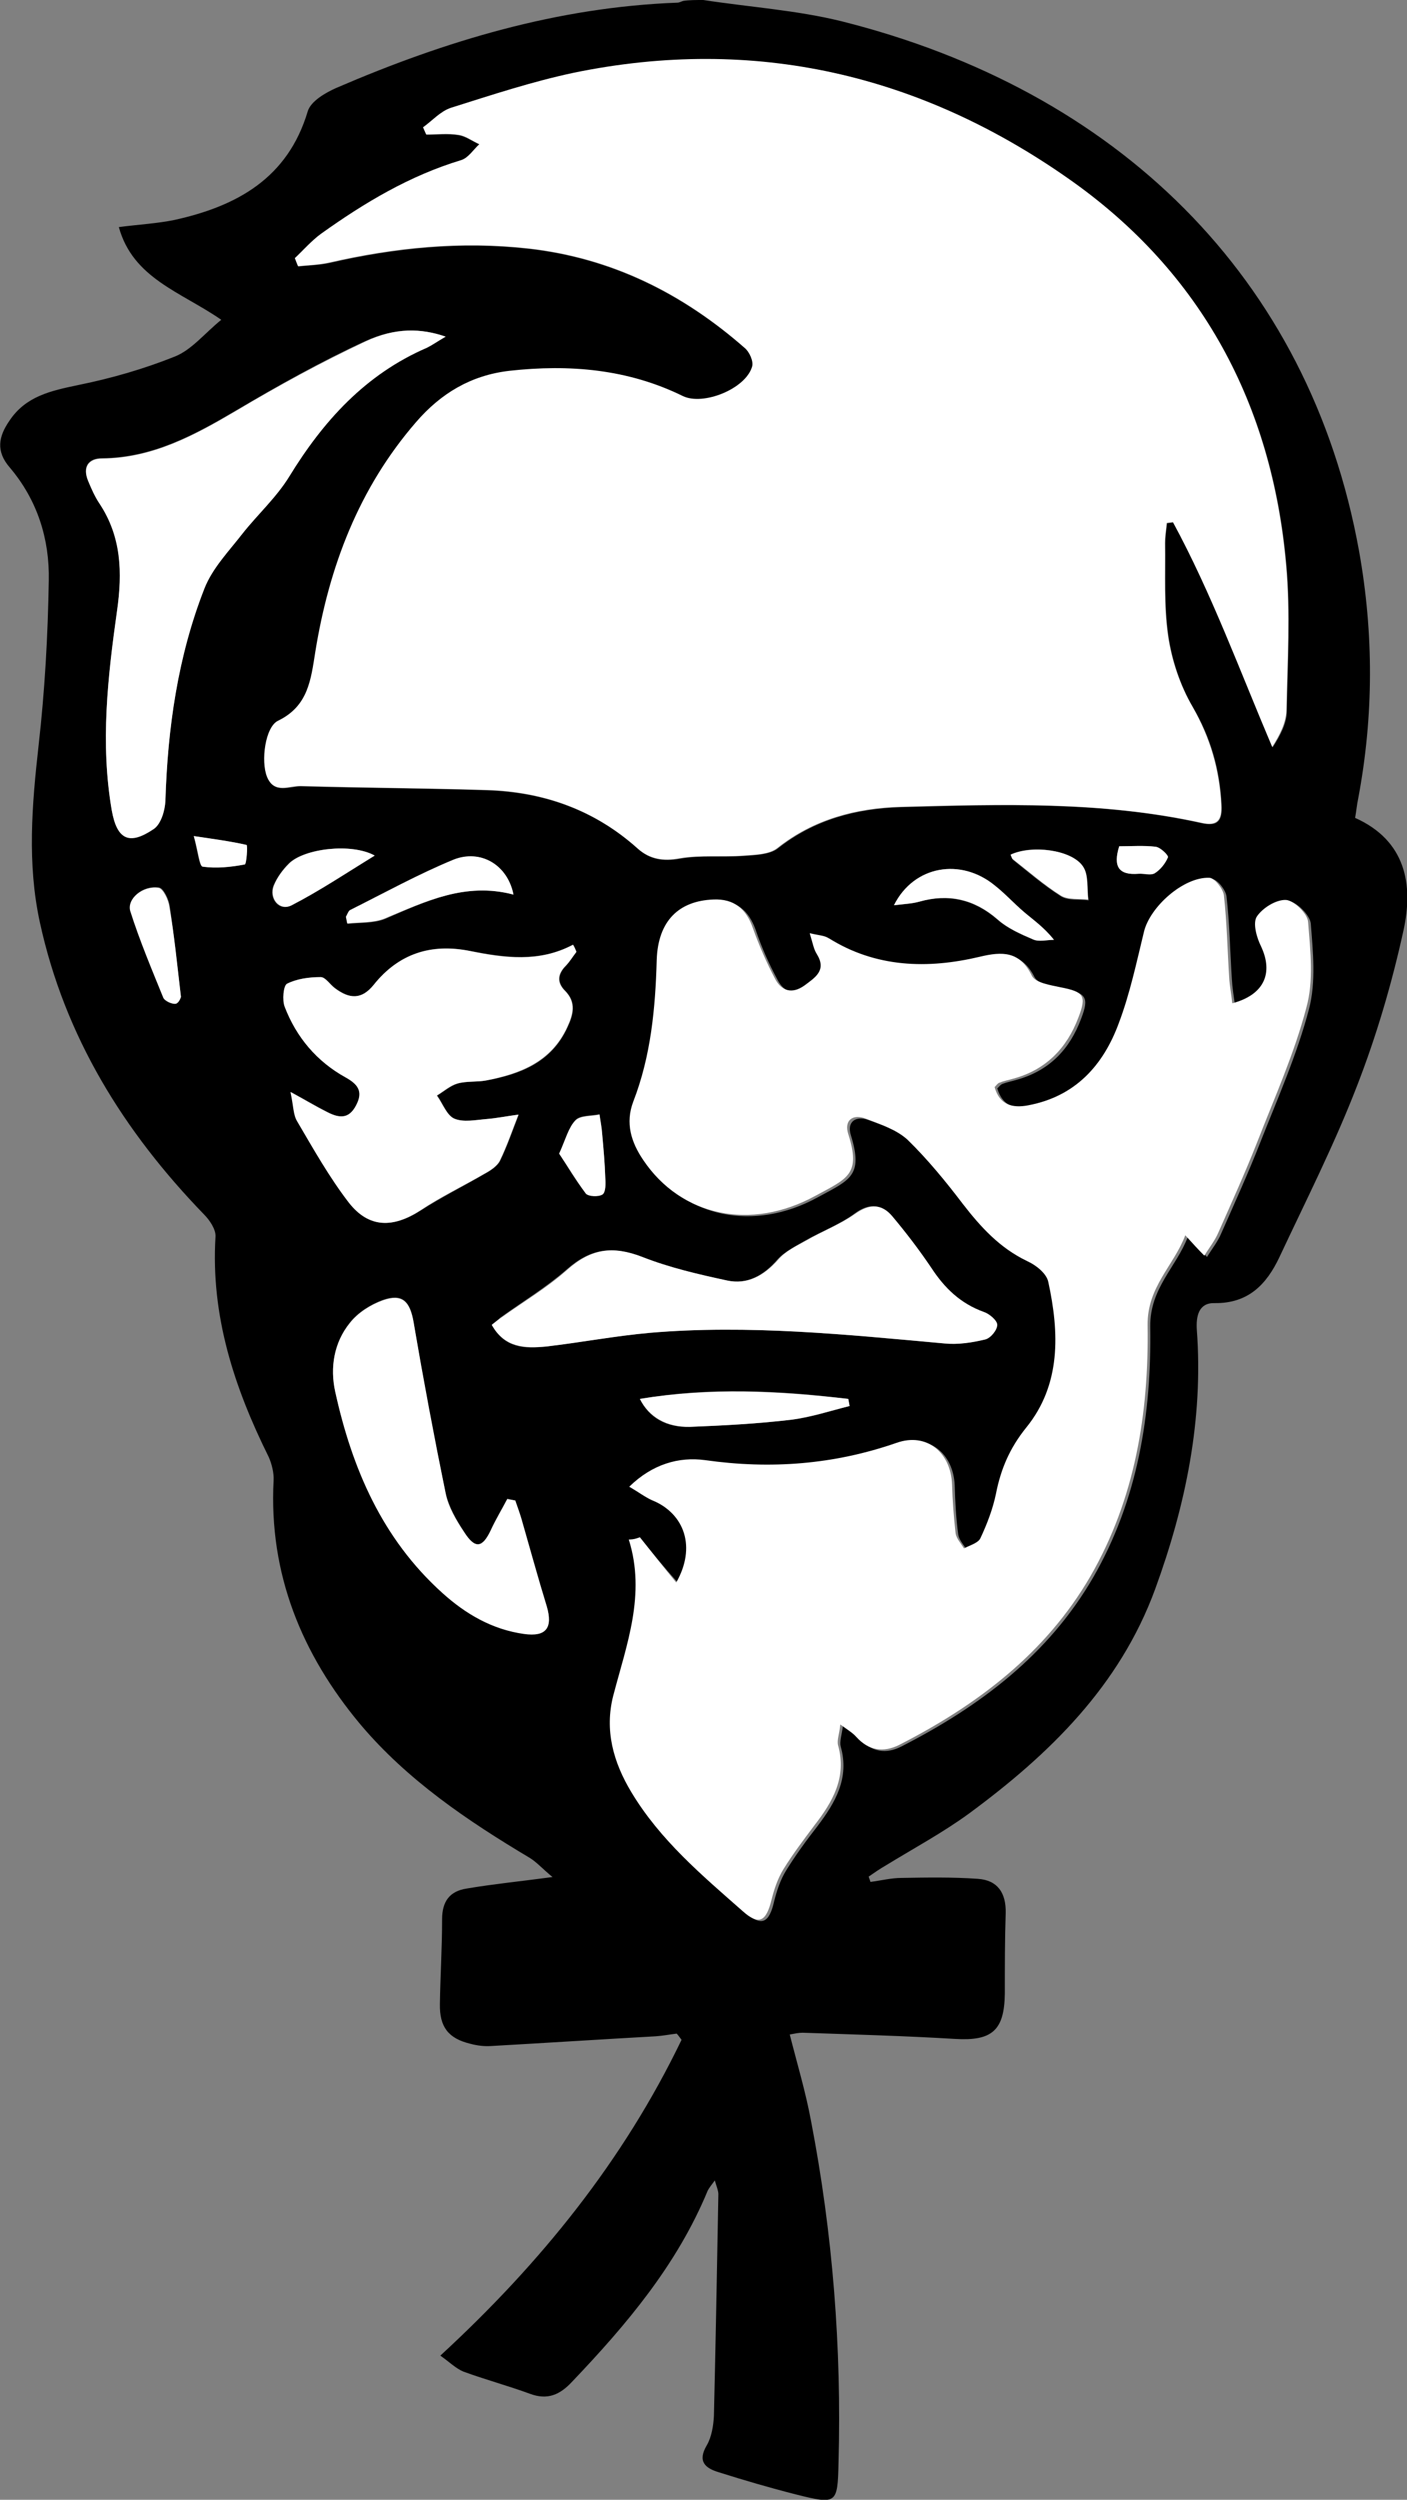 <?xml version="1.0" encoding="utf-8"?>
<!-- Generator: Adobe Illustrator 22.1.0, SVG Export Plug-In . SVG Version: 6.00 Build 0)  -->
<svg version="1.1" id="Layer_1" xmlns="http://www.w3.org/2000/svg" xmlns:xlink="http://www.w3.org/1999/xlink" x="0px" y="0px"
	 viewBox="0 0 317.3 563.6" style="enable-background:new 0 0 317.3 563.6;" xml:space="preserve">
<rect x="0" y="0" width="317.3" height="563.6" fill="#808080" stroke="none"/>
<style type="text/css">
	.st0{fill:#FFFFFF;}
</style>
<g>
	<path d="M158.6,0c10.4,1.6,21.1,2.3,31.2,4.8c61.8,15.5,105.5,57.4,116.7,119.5c3.3,18.5,3.3,37.1-0.2,55.7
		c-0.3,1.4-0.4,2.7-0.7,4.4c11.4,5.1,13.2,15,10.9,25.4c-2.6,11.9-6.1,23.8-10.5,35.1c-5.1,13.2-11.5,25.8-17.5,38.6
		c-2.9,6.1-7,10.4-14.6,10.3c-3.6-0.1-4.2,3-4,6c1.5,20.2-2.5,39.6-9.4,58.5c-8,21.8-23.8,37.2-42,50.6c-5.9,4.3-12.4,7.8-18.6,11.6
		c-1.4,0.8-2.7,1.7-4,2.6c0.1,0.4,0.3,0.8,0.4,1.2c2.3-0.3,4.7-0.9,7-0.9c5.7-0.1,11.5-0.2,17.2,0.2c4.5,0.3,6.4,3.2,6.3,7.7
		c-0.2,6.1-0.2,12.1-0.2,18.2c-0.1,8.3-2.9,10.7-11.2,10.2c-11.5-0.7-22.9-1-34.4-1.4c-0.9,0-1.8,0.2-2.9,0.4
		c1.7,6.7,3.6,13,4.8,19.5c4.9,25.4,6.9,51.1,6.2,77c-0.2,9.4-0.4,9.5-9.6,7.2c-5.9-1.5-11.7-3.2-17.4-5c-3-0.9-4.9-2.4-2.7-6.1
		c1.1-1.9,1.5-4.5,1.6-6.7c0.4-16.6,0.7-33.3,1-49.9c0-0.8-0.4-1.7-0.8-3.1c-0.8,1.1-1.3,1.7-1.6,2.3c-6.9,16.7-18.3,30.2-30.6,43.1
		c-2.7,2.9-5.5,4.2-9.5,2.7c-4.9-1.8-10.1-3.2-15-5c-1.7-0.7-3.2-2.2-5.2-3.6c22.7-20.9,41.3-44,54.4-71.2c-0.4-0.5-0.7-1-1.1-1.4
		c-1.6,0.2-3.2,0.5-4.7,0.6c-12.4,0.7-24.8,1.5-37.2,2.2c-1.5,0.1-3.1-0.1-4.6-0.5c-5-1.2-7-3.8-6.9-9c0.1-6.4,0.5-12.7,0.5-19.1
		c0-4,1.7-6.3,5.5-6.9c5.9-1,11.9-1.6,19.4-2.6c-2.2-1.8-3.5-3.3-5.1-4.3c-14.1-8.4-27.7-17.6-38.3-30.2
		c-13.1-15.7-20.6-33.8-19.5-54.9c0.1-1.7-0.4-3.7-1.1-5.3c-7.8-15.7-13.1-31.9-12-49.7c0.1-1.6-1.3-3.7-2.6-5
		C27.9,255.1,14.6,233.7,9,208c-2.9-13.3-1.8-26.5-0.3-39.9c1.4-12.3,2.1-24.8,2.3-37.2c0.2-9.4-2.6-18.2-8.8-25.5
		c-3.2-3.7-2.5-7-0.1-10.5c3.7-5.6,9.4-6.8,15.6-8.1c7.4-1.5,14.7-3.6,21.7-6.4c3.8-1.5,6.7-5.2,10.5-8.3
		c-9.1-6.3-19.9-9.3-23.1-20.9c4.6-0.6,8.6-0.8,12.5-1.6c14.1-3.1,25.6-9.4,30.1-24.5c0.7-2.3,4-4.2,6.5-5.3
		c24.6-10.6,49.9-18.2,76.9-19.2c0.4,0,0.9-0.3,1.3-0.4C155.4,0,157,0,158.6,0z M66.5,58.2c0.3,0.6,0.5,1.3,0.8,1.9
		c2.3-0.3,4.7-0.3,7-0.8c14.8-3.4,29.7-4.9,44.9-3.2c18.7,2.1,34.7,10.1,48.8,22.4c1.1,0.9,2.1,3.1,1.7,4.3
		c-1.6,5-11.1,8.8-15.6,6.6c-12.4-6.1-25.6-7.2-39.1-5.7c-8.7,1-15.5,5.1-21.1,11.6c-12.9,15-19.6,32.6-22.7,51.8
		c-1,6.2-1.6,12.2-8.4,15.5c-2.9,1.4-3.9,9.1-2.5,12.6c1.6,4,5.1,2,7.7,2.1c14,0.4,27.9,0.4,41.9,0.9c12.8,0.4,24.4,4.5,34,13.2
		c2.7,2.4,5.7,2.9,9.5,2.2c4.6-0.8,9.5-0.3,14.3-0.6c2.6-0.2,5.9-0.3,7.7-1.7c8.2-6.5,17.7-9,27.8-9.3c22.7-0.6,45.4-1.4,67.8,3.6
		c3.6,0.8,4.7-0.5,4.5-4.1c-0.4-7.9-2.4-15.1-6.5-22.1c-2.8-4.8-4.7-10.5-5.5-16c-1-6.9-0.6-13.9-0.7-20.9c0-1.5,0.2-3,0.4-4.5
		c0.5-0.1,0.9-0.1,1.4-0.2c8.7,16.2,15,33.5,22.4,50.7c1.8-2.8,3.2-5.5,3.2-8.2c0.2-11,0.9-22.1-0.1-33c-3.2-36-19-65.7-48.6-86.6
		c-33.6-23.8-71.1-32.6-112-24.2c-9.4,1.9-18.6,5-27.7,7.9c-2.3,0.7-4.2,2.9-6.3,4.4c0.2,0.5,0.5,1.1,0.7,1.6c2.4,0,4.9-0.3,7.3,0.1
		c1.6,0.3,3.1,1.4,4.7,2.1c-1.4,1.2-2.5,3.1-4.1,3.6c-11.7,3.5-21.9,9.6-31.6,16.6C70.2,54.3,68.4,56.3,66.5,58.2z M144.3,346.6
		c-0.6,0.3-1.3,0.5-1.9,0.8c3.9,12.4-0.5,23.7-3.5,35.2c-2,7.9,0,15.1,4.1,21.8c6.4,10.7,15.9,18.7,25.1,26.8
		c3.7,3.3,5.4,2.3,6.5-2.6c0.6-2.4,1.4-4.8,2.7-6.9c2.1-3.4,4.5-6.7,7-9.9c4.1-5.4,7.3-10.9,5.3-18c-0.3-1.1,0.2-2.5,0.5-4.7
		c1.8,1.4,2.8,2,3.6,2.8c2.8,3.1,6.1,3.7,9.7,1.8c17.6-9,33-20.6,43.1-38c10.1-17.5,13.2-36.8,12.9-56.6c-0.1-8.7,5.9-13.4,8.5-20.3
		c1.8,1.9,3,3.2,4.3,4.6c1.1-1.8,2.4-3.4,3.2-5.3c3-6.8,6.1-13.6,8.8-20.5c3.9-9.9,8.3-19.8,11-30.1c1.6-6.1,0.9-12.9,0.4-19.3
		c-0.2-1.9-3.2-4.9-5-5c-2.2-0.1-5.4,1.8-6.6,3.8c-0.9,1.5,0,4.7,1,6.7c2.8,6,0.7,10.8-6.5,12.8c-0.3-2-0.6-3.9-0.7-5.8
		c-0.4-6.2-0.5-12.4-1.2-18.6c-0.2-1.5-2.1-3.9-3.3-3.9c-5.8-0.2-13.3,6.5-14.7,12.1c-1.7,6.9-3.1,14-5.7,20.7
		c-3.6,9.4-9.8,16.5-20.4,18.5c-3.6,0.7-6.4-0.1-7.6-4.1c0.4-0.4,0.7-0.8,1.1-1c1-0.4,2.1-0.6,3.1-0.9c7.4-2,12.1-6.8,14.7-13.8
		c1.9-4.9,1.1-5.8-4-6.8c-2.3-0.4-5.7-1-6.5-2.6c-2.8-5.5-6.8-5.4-11.7-4.3c-11.9,2.8-23.5,2.5-34.2-4.2c-0.9-0.6-2.1-0.6-4.2-1.1
		c0.8,2.2,1,3.6,1.6,4.7c2.3,3.7-0.3,5.3-2.8,7.1c-2.8,2-5.2,1.2-6.6-1.5c-2-3.7-3.7-7.5-5-11.4c-1.6-4.4-4.3-6.6-8.9-6.5
		c-7.8,0.3-12.5,4.8-12.8,13.6c-0.4,10.9-1.4,21.7-5.3,32c-1.8,4.8-0.5,9.1,2.3,13.2c8.5,12.6,24.3,16,38.8,8
		c7.2-3.9,10.2-4.8,7.4-13.9c-1-3.1,1.1-4.5,3.9-3.5c3.3,1.2,7,2.4,9.5,4.8c4.6,4.3,8.6,9.3,12.4,14.4c4,5.3,8.3,9.9,14.5,12.9
		c1.9,0.9,4.4,2.9,4.8,4.7c2.5,11.5,2.9,23.2-5,32.9c-3.8,4.6-5.7,9.3-6.8,14.9c-0.7,3.4-2,6.8-3.5,10c-0.5,1.1-2.4,1.5-3.7,2.3
		c-0.7-1.1-1.7-2.2-1.9-3.4c-0.5-3.7-0.7-7.4-0.8-11.1c-0.3-7.2-5.8-11.7-12.5-9.3c-14.1,5-28.4,6-43.2,3.9c-6-0.8-11.9,0.9-17.1,6
		c2.1,1.2,3.5,2.4,5.1,3c7.6,3,10,10.6,5.5,18.6C149.7,353.3,147,350,144.3,346.6z M130,214.6c-0.2-0.5-0.4-1.1-0.7-1.6
		c-7.7,4-15.5,2.9-23.3,1.4c-8.8-1.8-16,0.6-21.6,7.6c-2.8,3.5-5.6,3.2-8.8,0.8c-1.1-0.8-2.2-2.5-3.2-2.5c-2.6,0-5.4,0.3-7.6,1.5
		c-0.9,0.4-1.1,3.6-0.5,5.2c2.6,6.9,7.2,12.3,13.7,15.9c2.7,1.5,4,3.1,2.4,6.3c-1.7,3.3-4,2.9-6.6,1.5c-2.4-1.2-4.7-2.6-8.2-4.5
		c0.7,3.1,0.6,5.1,1.5,6.6c3.7,6.2,7.3,12.6,11.7,18.4c4.4,5.7,9.9,5.7,16.1,1.7c4.7-3,9.7-5.5,14.5-8.3c1.3-0.7,2.8-1.7,3.4-2.9
		c1.6-3.3,2.8-6.8,4.2-10.4c-2.4,0.3-4.8,0.8-7.2,1c-2.4,0.2-5.2,0.8-7.3-0.1c-1.7-0.7-2.6-3.4-3.9-5.2c1.5-0.9,3-2.2,4.6-2.7
		c2.1-0.6,4.3-0.3,6.5-0.7c7.7-1.4,14.7-4.1,18.3-12c1.3-2.8,2.1-5.5-0.5-8.2c-1.9-1.9-1.7-3.8,0.2-5.7
		C128.5,216.8,129.2,215.7,130,214.6z M100.5,75.9c-5.4-1.9-11.3-2.1-18.1,1c-10,4.6-19.6,10-29.1,15.6S34.4,103.2,23,103.3
		c-3.1,0-4.5,2-3.1,5.1c0.7,1.7,1.5,3.5,2.5,5c5,7.5,5.3,15.5,4,24.2c-2.1,14.9-3.8,30-1.2,45c1.1,6.6,3.9,8,9.5,4.2
		c1.6-1.1,2.5-4.1,2.6-6.3c0.5-16.4,2.8-32.6,8.8-47.9c1.8-4.6,5.5-8.4,8.6-12.4c3.4-4.4,7.6-8.2,10.5-12.8
		C73,94.8,82.5,84.3,96.3,78.3C97.5,77.8,98.6,77,100.5,75.9z M110.9,298.7c2.9,5.3,7.5,5.4,12,4.9c7.9-0.9,15.7-2.4,23.5-3.1
		c22.3-1.9,44.4,0.4,66.5,2.4c3,0.3,6.1-0.2,9.1-0.9c1.2-0.3,2.7-2.1,2.7-3.3c0-0.9-1.7-2.4-3-2.9c-5.2-1.9-8.9-5.4-11.9-10
		c-2.6-4-5.6-7.8-8.7-11.5c-2.5-2.9-5.2-3.1-8.5-0.6c-3.3,2.4-7.3,3.9-11,6c-2.2,1.3-4.7,2.5-6.3,4.3c-3.1,3.6-6.9,5.7-11.5,4.7
		c-6.5-1.4-13-2.9-19.1-5.3c-6.7-2.6-11.6-1.9-17,2.9c-4.6,4-9.9,7.2-14.9,10.8C112.4,297.5,111.9,297.9,110.9,298.7z M116.2,338.3
		c-0.6-0.1-1.2-0.3-1.8-0.4c-1.2,2.3-2.6,4.6-3.7,7c-1.9,4.1-3.6,4.4-6,0.5c-1.8-2.7-3.5-5.7-4.2-8.8c-2.7-12.7-5.1-25.5-7.2-38.4
		c-0.8-4.8-2.5-6.7-7-5.1c-2.7,1-5.6,2.8-7.4,5.1c-3.6,4.5-4.5,10.1-3.3,15.5c3.8,17.3,10.6,33.2,24.1,45.3
		c5.3,4.8,11.3,8.3,18.5,9.3c5,0.7,6.5-1.4,5.1-6.2c-2-6.5-3.8-13.1-5.7-19.7C117.2,341.1,116.6,339.7,116.2,338.3z M144.3,315.4
		c2,4.2,6,6.5,11.3,6.3c7.6-0.3,15.2-0.7,22.8-1.6c4.5-0.5,8.8-2,13.2-3.1c-0.1-0.5-0.2-1.1-0.3-1.6
		C175.7,313.5,160.2,312.7,144.3,315.4z M115.8,201.7c-1.4-6.7-7.4-10.3-13.4-7.8c-8,3.2-15.6,7.5-23.4,11.4c-0.4,0.2-0.6,1-0.9,1.5
		c0.1,0.5,0.2,1,0.3,1.5c2.8-0.3,5.9-0.1,8.4-1.1C95.9,203.3,104.9,198.8,115.8,201.7z M201.6,204.1c2.5-0.3,4.1-0.3,5.6-0.8
		c6.6-1.8,12.4-0.6,17.7,4c2.3,2,5.2,3.3,8,4.5c1.3,0.6,3.1,0.1,4.7,0.1c-2.3-2.9-4.7-4.6-6.9-6.4c-2.3-1.9-4.3-4.1-6.5-5.9
		C216.7,193.4,206.1,195.1,201.6,204.1z M40.8,224.7c-0.9-7.7-1.6-14-2.5-20.3c-0.2-1.6-1.4-4.1-2.4-4.3c-3.6-0.6-7.3,2.5-6.4,5.3
		c2.1,6.6,4.8,13,7.4,19.4c0.3,0.8,2.1,1.6,2.9,1.4C40.5,226,40.9,224.5,40.8,224.7z M84.5,192.9c-5.3-2.9-16-1.6-19.4,1.8
		c-1.4,1.4-2.6,3.1-3.4,4.9c-1.2,3,1.3,6,4,4.5C72,200.9,77.9,197,84.5,192.9z M126.1,260.1c1.9,2.9,3.7,6.1,6,8.9
		c0.6,0.7,2.9,0.8,3.8,0.2c0.7-0.5,0.7-2.4,0.6-3.7c-0.1-3.3-0.4-6.6-0.7-9.9c-0.1-1.5-0.4-3-0.6-4.4c-1.8,0.4-4.3,0.2-5.4,1.3
		C128.2,254.2,127.6,256.8,126.1,260.1z M227.9,192.7c0.2,0.4,0.3,0.9,0.6,1.2c3.5,2.8,7,5.8,10.8,8.2c1.6,1,4.1,0.6,6.2,0.9
		c-0.4-2.5,0.1-5.7-1.2-7.5C241.5,191.5,232.6,190.4,227.9,192.7z M43.7,188.5c0.9,3.4,1.2,6.8,2,6.9c3.1,0.5,6.4,0.1,9.5-0.5
		c0.4-0.1,0.6-4.4,0.4-4.4C52.2,189.7,48.6,189.3,43.7,188.5z M252.4,190.8c-1.4,4.5-0.2,6.5,4.3,6.2c1.2-0.1,2.7,0.5,3.6-0.1
		c1.3-0.8,2.4-2.2,3-3.6c0.2-0.4-1.7-2.2-2.8-2.4C257.9,190.6,255.2,190.8,252.4,190.8z"/>
	<path class="st0" d="M66.5,58.2c2-1.8,3.7-3.9,5.9-5.5c9.8-7,20-13.1,31.6-16.6c1.6-0.5,2.7-2.3,4.1-3.6c-1.6-0.7-3.1-1.9-4.7-2.1
		c-2.4-0.4-4.8-0.1-7.3-0.1c-0.2-0.5-0.5-1.1-0.7-1.6c2.1-1.5,3.9-3.6,6.3-4.4c9.2-2.9,18.3-5.9,27.7-7.9
		c40.8-8.4,78.3,0.4,112,24.2c29.6,20.9,45.4,50.6,48.6,86.6c1,10.9,0.3,22,0.1,33c-0.1,2.7-1.4,5.4-3.2,8.2
		c-7.3-17.2-13.6-34.5-22.4-50.7c-0.5,0.1-0.9,0.1-1.4,0.2c-0.1,1.5-0.4,3-0.4,4.5c0.1,7-0.3,14.1,0.7,20.9c0.8,5.5,2.7,11.2,5.5,16
		c4,7,6.1,14.2,6.5,22.1c0.2,3.6-0.9,4.9-4.5,4.1c-22.4-4.9-45.1-4.2-67.8-3.6c-10.1,0.3-19.6,2.8-27.8,9.3
		c-1.9,1.5-5.1,1.5-7.7,1.7c-4.7,0.4-9.6-0.2-14.3,0.6c-3.8,0.7-6.8,0.2-9.5-2.2c-9.7-8.7-21.2-12.8-34-13.2
		c-14-0.4-27.9-0.5-41.9-0.9c-2.7-0.1-6.1,1.9-7.7-2.1c-1.4-3.5-0.4-11.2,2.5-12.6c6.8-3.3,7.4-9.2,8.4-15.5
		c3.1-19.2,9.8-36.9,22.7-51.8c5.6-6.5,12.4-10.6,21.1-11.6c13.5-1.5,26.7-0.4,39.1,5.7c4.6,2.2,14.1-1.6,15.6-6.6
		c0.4-1.2-0.6-3.4-1.7-4.3c-14-12.3-30-20.3-48.8-22.4c-15.2-1.7-30.1-0.2-44.9,3.2c-2.3,0.5-4.6,0.6-7,0.8
		C67,59.5,66.7,58.8,66.5,58.2z"/>
	<path class="st0" d="M144.3,346.6c2.7,3.4,5.4,6.8,8.2,10.2c4.5-7.9,2-15.5-5.5-18.6c-1.6-0.7-3-1.8-5.1-3c5.2-5.1,11.2-6.8,17.1-6
		c14.8,2.1,29.1,1,43.2-3.9c6.8-2.4,12.2,2.2,12.5,9.3c0.1,3.7,0.4,7.5,0.8,11.1c0.2,1.2,1.2,2.3,1.9,3.4c1.3-0.7,3.2-1.2,3.7-2.3
		c1.5-3.2,2.8-6.6,3.5-10c1.1-5.6,3.1-10.3,6.8-14.9c7.9-9.7,7.5-21.4,5-32.9c-0.4-1.9-2.8-3.8-4.8-4.7c-6.1-2.9-10.4-7.6-14.5-12.9
		c-3.8-5-7.9-10-12.4-14.4c-2.5-2.3-6.1-3.5-9.5-4.8c-2.9-1.1-4.9,0.4-3.9,3.5c2.9,9.1-0.2,10-7.4,13.9c-14.6,8-30.3,4.6-38.8-8
		c-2.8-4.1-4.1-8.4-2.3-13.2c4-10.3,5-21.1,5.3-32c0.3-8.8,5-13.3,12.8-13.6c4.6-0.2,7.4,2.1,8.9,6.5c1.4,3.9,3.1,7.8,5,11.4
		c1.4,2.7,3.8,3.5,6.6,1.5c2.4-1.8,5.1-3.4,2.8-7.1c-0.7-1.1-0.9-2.4-1.6-4.7c2.1,0.5,3.3,0.5,4.2,1.1c10.8,6.7,22.4,7,34.2,4.2
		c5-1.2,9-1.3,11.7,4.3c0.8,1.6,4.2,2.1,6.5,2.6c5.2,1,5.9,1.9,4,6.8c-2.6,6.9-7.3,11.8-14.7,13.8c-1,0.3-2.1,0.5-3.1,0.9
		c-0.4,0.1-0.7,0.6-1.1,1c1.1,4,4,4.8,7.6,4.1c10.6-2,16.9-9,20.4-18.5c2.5-6.6,4-13.7,5.7-20.7c1.4-5.6,8.9-12.3,14.7-12.1
		c1.2,0,3.1,2.5,3.3,3.9c0.7,6.2,0.8,12.4,1.2,18.6c0.1,1.9,0.5,3.8,0.7,5.8c7.2-1.9,9.3-6.8,6.5-12.8c-1-2-1.9-5.2-1-6.7
		c1.3-2,4.4-3.9,6.6-3.8c1.8,0.1,4.9,3.1,5,5c0.5,6.4,1.3,13.2-0.4,19.3c-2.7,10.3-7.1,20.1-11,30.1c-2.7,6.9-5.8,13.7-8.8,20.5
		c-0.8,1.9-2.1,3.5-3.2,5.3c-1.3-1.3-2.6-2.7-4.3-4.6c-2.6,6.9-8.6,11.6-8.5,20.3c0.3,19.8-2.8,39.1-12.9,56.6
		c-10.1,17.4-25.5,29-43.1,38c-3.6,1.8-6.9,1.3-9.7-1.8c-0.8-0.9-1.8-1.5-3.6-2.8c-0.2,2.2-0.8,3.5-0.5,4.7c2,7.2-1.2,12.7-5.3,18
		c-2.4,3.2-4.9,6.5-7,9.9c-1.3,2.1-2.1,4.5-2.7,6.9c-1.2,4.9-2.8,5.9-6.5,2.6c-9.2-8.1-18.6-16-25.1-26.8c-4.1-6.8-6.1-14-4.1-21.8
		c3-11.5,7.4-22.8,3.5-35.2C143,347.1,143.7,346.8,144.3,346.6z"/>
	<path class="st0" d="M130,214.6c-0.8,1-1.5,2.2-2.4,3.1c-1.9,1.9-2.1,3.8-0.2,5.7c2.6,2.6,1.8,5.4,0.5,8.2
		c-3.6,7.8-10.6,10.5-18.3,12c-2.1,0.4-4.4,0.1-6.5,0.7c-1.7,0.5-3.1,1.8-4.6,2.7c1.3,1.8,2.2,4.4,3.9,5.2c2.1,0.9,4.8,0.3,7.3,0.1
		c2.4-0.2,4.9-0.7,7.2-1c-1.4,3.6-2.6,7.1-4.2,10.4c-0.6,1.2-2.1,2.2-3.4,2.9c-4.8,2.8-9.9,5.2-14.5,8.3c-6.2,4-11.6,4-16.1-1.7
		c-4.4-5.7-8-12.1-11.7-18.4c-0.9-1.5-0.8-3.4-1.5-6.6c3.5,1.9,5.8,3.3,8.2,4.5c2.6,1.3,4.9,1.8,6.6-1.5c1.7-3.2,0.3-4.8-2.4-6.3
		c-6.5-3.6-11.1-9.1-13.7-15.9c-0.6-1.5-0.3-4.7,0.5-5.2c2.2-1.1,5-1.5,7.6-1.5c1.1,0,2.1,1.7,3.2,2.5c3.2,2.4,6,2.7,8.8-0.8
		c5.6-7,12.9-9.3,21.6-7.6c7.8,1.6,15.6,2.7,23.3-1.4C129.5,213.5,129.8,214.1,130,214.6z"/>
	<path class="st0" d="M100.5,75.9c-1.9,1.1-3,1.9-4.2,2.5c-13.9,6-23.4,16.5-31.1,29.1c-2.9,4.7-7.1,8.5-10.5,12.8
		c-3.1,4-6.8,7.8-8.6,12.4c-6,15.3-8.3,31.5-8.8,47.9c-0.1,2.2-1,5.2-2.6,6.3c-5.6,3.8-8.3,2.4-9.5-4.2c-2.6-15.1-0.9-30.1,1.2-45
		c1.2-8.6,1-16.7-4-24.2c-1-1.5-1.8-3.3-2.5-5c-1.3-3.1,0-5.1,3.1-5.1c11.4-0.1,20.8-5.2,30.3-10.8C62.7,87,72.4,81.7,82.4,77
		C89.2,73.8,95,74,100.5,75.9z"/>
	<path class="st0" d="M110.9,298.7c0.9-0.7,1.5-1.2,2.1-1.6c5-3.6,10.3-6.7,14.9-10.8c5.4-4.8,10.3-5.5,17-2.9
		c6.1,2.4,12.6,3.9,19.1,5.3c4.6,1,8.3-1.1,11.5-4.7c1.6-1.9,4.1-3.1,6.3-4.3c3.6-2.1,7.6-3.6,11-6s6.1-2.3,8.5,0.6
		c3.1,3.7,6,7.5,8.7,11.5c3,4.6,6.6,8.1,11.9,10c1.2,0.4,3,1.9,3,2.9c0,1.2-1.5,3-2.7,3.3c-2.9,0.7-6.1,1.2-9.1,0.9
		c-22.1-2-44.3-4.3-66.5-2.4c-7.9,0.7-15.7,2.2-23.5,3.1C118.4,304,113.8,303.9,110.9,298.7z"/>
	<path class="st0" d="M116.2,338.3c0.5,1.4,1,2.8,1.4,4.2c1.9,6.6,3.7,13.2,5.7,19.7c1.4,4.8-0.1,6.9-5.1,6.2
		c-7.2-1-13.2-4.5-18.5-9.3c-13.5-12.2-20.3-28-24.1-45.3c-1.2-5.4-0.3-11.1,3.3-15.5c1.8-2.3,4.6-4.1,7.4-5.1
		c4.5-1.6,6.2,0.3,7,5.1c2.2,12.8,4.6,25.6,7.2,38.4c0.6,3.1,2.4,6.1,4.2,8.8c2.5,3.8,4.1,3.5,6-0.5c1.1-2.4,2.5-4.7,3.7-7
		C115,338.1,115.6,338.2,116.2,338.3z"/>
	<path class="st0" d="M144.3,315.4c15.8-2.6,31.4-1.8,47,0c0.1,0.5,0.2,1.1,0.3,1.6c-4.4,1.1-8.7,2.5-13.2,3.1
		c-7.6,0.9-15.2,1.3-22.8,1.6C150.3,321.8,146.4,319.5,144.3,315.4z"/>
	<path class="st0" d="M115.8,201.7c-10.9-2.9-19.9,1.6-29.1,5.4c-2.5,1-5.6,0.8-8.4,1.1c-0.1-0.5-0.2-1-0.3-1.5
		c0.3-0.5,0.5-1.2,0.9-1.5c7.8-3.9,15.4-8.1,23.4-11.4C108.4,191.4,114.5,195,115.8,201.7z"/>
	<path class="st0" d="M201.6,204.1c4.5-9,15.1-10.7,22.7-4.5c2.3,1.8,4.3,4,6.5,5.9s4.6,3.5,6.9,6.4c-1.6,0-3.4,0.5-4.7-0.1
		c-2.8-1.2-5.8-2.5-8-4.5c-5.3-4.6-11.1-5.9-17.7-4C205.8,203.7,204.1,203.8,201.6,204.1z"/>
	<path class="st0" d="M40.8,224.7c0.1-0.2-0.3,1.3-1.1,1.6c-0.8,0.2-2.6-0.6-2.9-1.4c-2.6-6.4-5.3-12.8-7.4-19.4
		c-0.9-2.8,2.8-5.9,6.4-5.3c1,0.2,2.2,2.7,2.4,4.3C39.3,210.7,39.9,217,40.8,224.7z"/>
	<path class="st0" d="M84.5,192.9c-6.7,4.1-12.5,8-18.7,11.2c-2.7,1.4-5.2-1.5-4-4.5c0.7-1.8,2-3.5,3.4-4.9
		C68.6,191.3,79.3,190,84.5,192.9z"/>
	<path class="st0" d="M126.1,260.1c1.5-3.3,2.1-5.9,3.7-7.5c1.1-1.1,3.5-0.9,5.4-1.3c0.2,1.5,0.5,2.9,0.6,4.4
		c0.3,3.3,0.6,6.6,0.7,9.9c0.1,1.3,0.1,3.2-0.6,3.7c-0.9,0.6-3.2,0.5-3.8-0.2C129.9,266.1,128,262.9,126.1,260.1z"/>
	<path class="st0" d="M227.9,192.7c4.7-2.2,13.7-1.2,16.3,2.6c1.3,1.9,0.9,5,1.2,7.5c-2.1-0.2-4.6,0.1-6.2-0.9
		c-3.8-2.4-7.2-5.4-10.8-8.2C228.2,193.6,228.1,193.1,227.9,192.7z"/>
	<path class="st0" d="M43.7,188.5c4.8,0.7,8.4,1.2,11.9,2c0.3,0.1,0,4.4-0.4,4.4c-3.1,0.6-6.4,0.9-9.5,0.5
		C45,195.3,44.7,191.9,43.7,188.5z"/>
	<path class="st0" d="M252.4,190.8c2.7,0,5.5-0.2,8.2,0.1c1.1,0.1,3,2,2.8,2.4c-0.6,1.4-1.7,2.8-3,3.6c-0.9,0.5-2.4,0-3.6,0.1
		C252.2,197.4,251,195.3,252.4,190.8z"/>
</g>
</svg>
